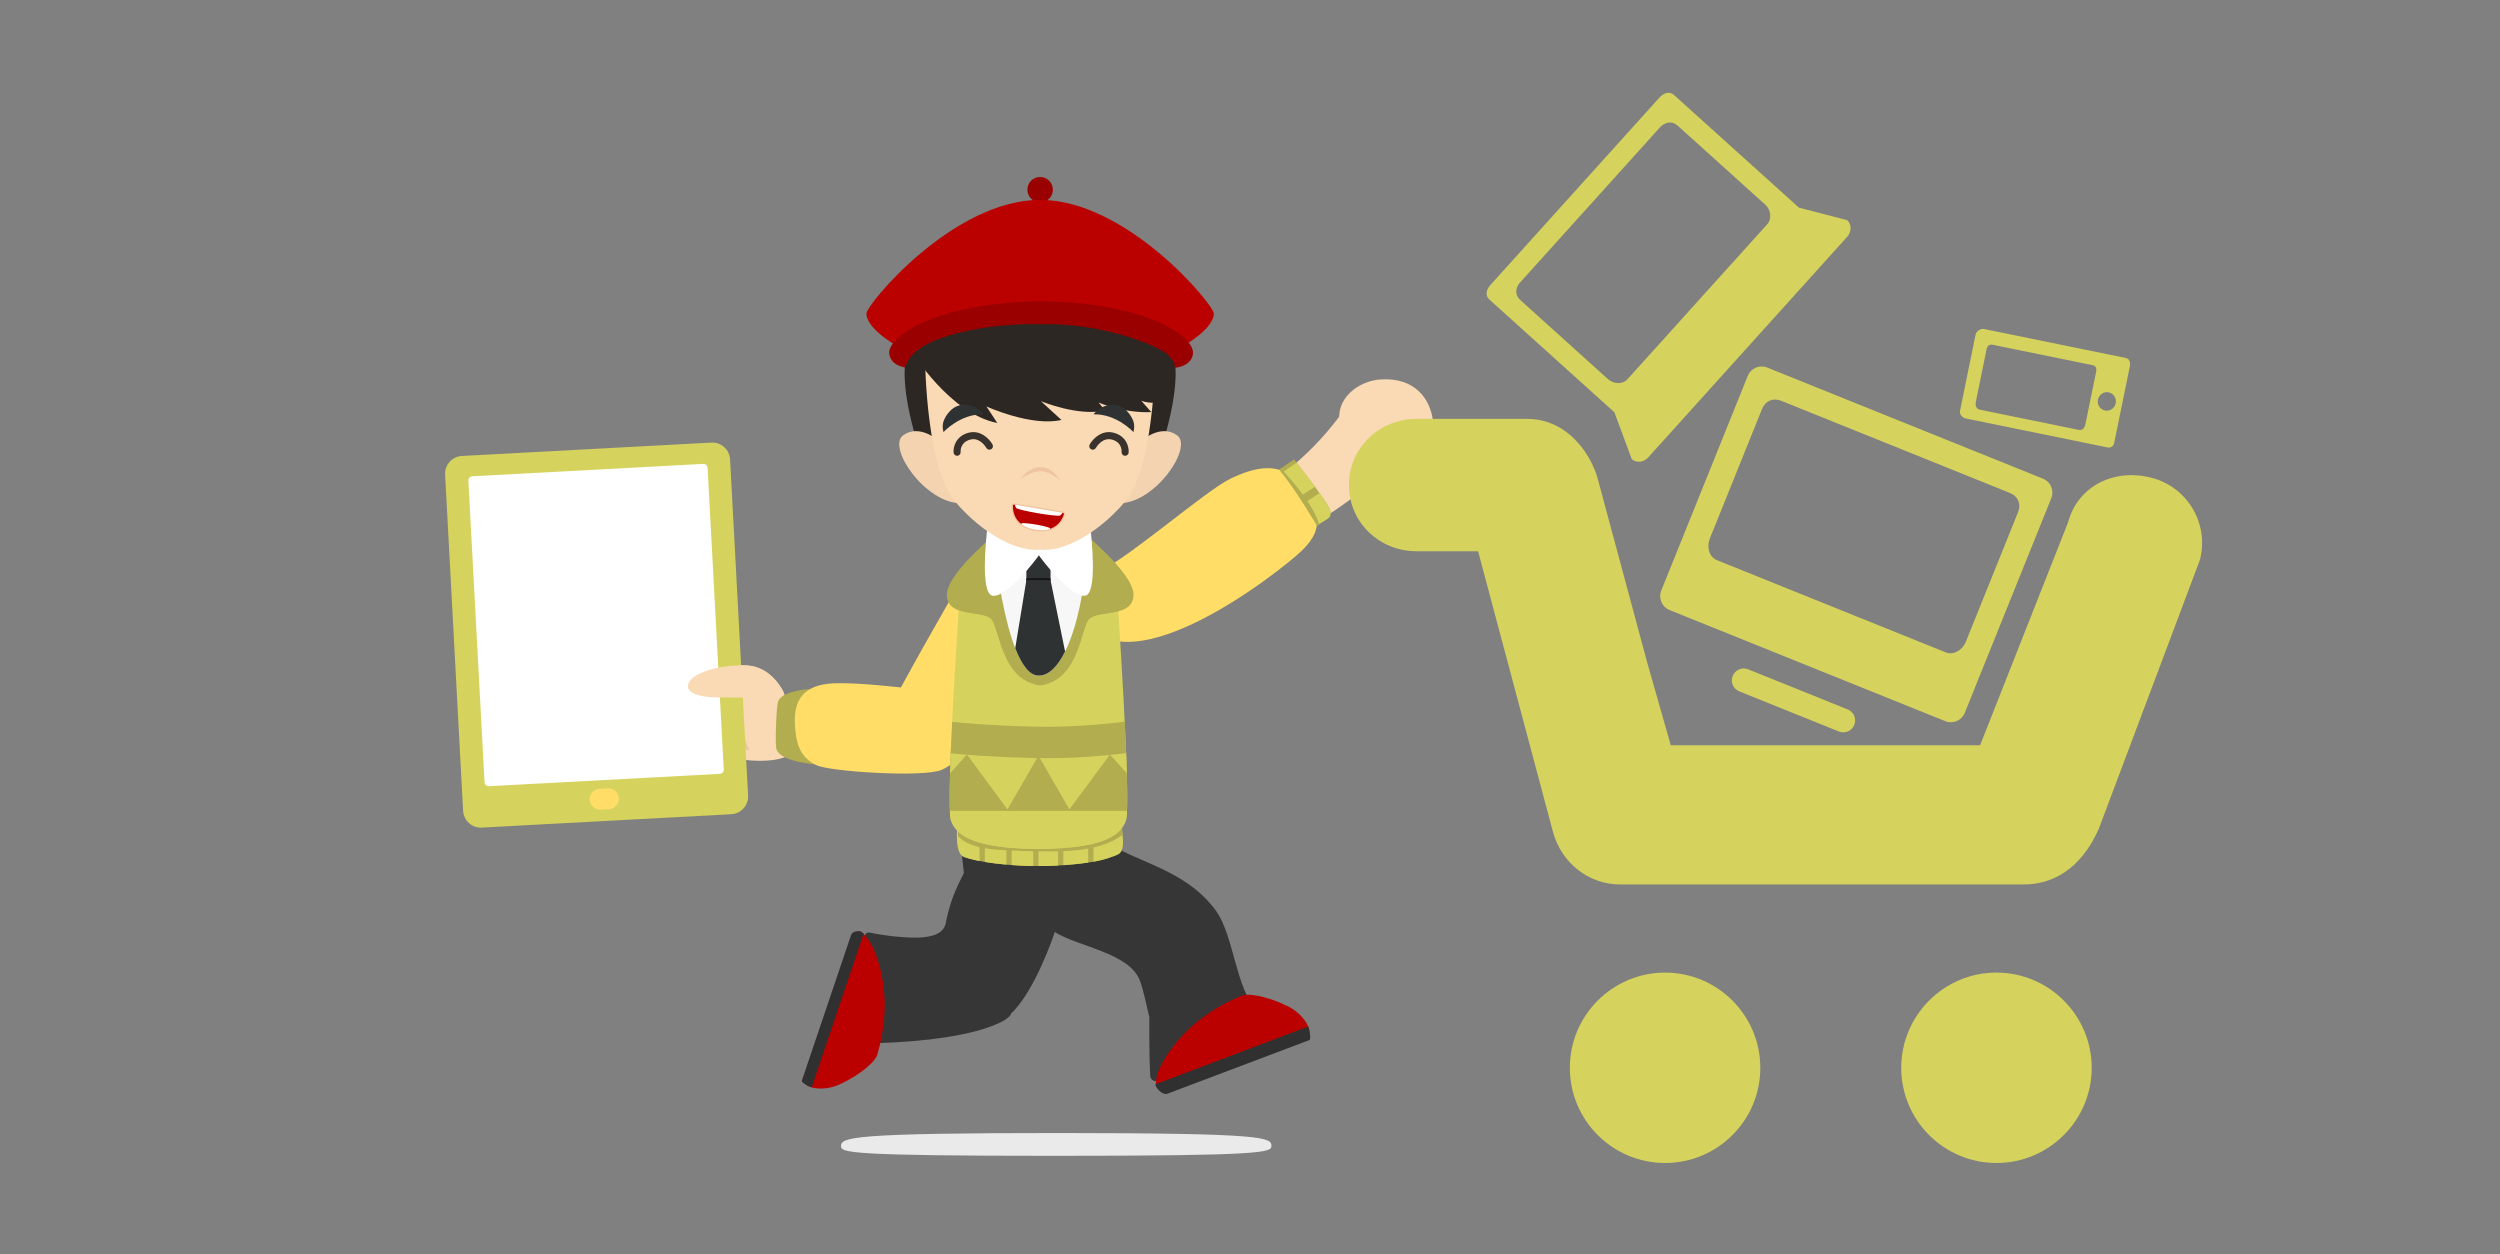 <?xml version="1.0" encoding="iso-8859-1"?>
<!-- Generator: Adobe Illustrator 18.1.1, SVG Export Plug-In . SVG Version: 6.00 Build 0)  -->
<!DOCTYPE svg PUBLIC "-//W3C//DTD SVG 1.1//EN" "http://www.w3.org/Graphics/SVG/1.1/DTD/svg11.dtd">
<svg version="1.1" id="Layer" xmlns="http://www.w3.org/2000/svg" xmlns:xlink="http://www.w3.org/1999/xlink" x="0px" y="0px"
	 viewBox="0 0 1095.407 549.504" style="enable-background:new 0 0 1095.407 549.504;" xml:space="preserve">
<rect x="0" y="0" width="1095.407" height="549.504" fill="#808080" stroke="none"/>
<g>
	<path style="fill:#F9DAB4;" d="M343.549,303.75c0,0-4.926-11.627-16.426-12.18c-11.5-0.554-25.884,3.506-25.673,9.227
		c0.21,5.722-7.621,25.088-7.621,25.088s22.007,4.994,28.669,6.471c6.664,1.476,25.071,2.4,25.706-5.352
		C348.837,319.253,343.549,303.75,343.549,303.75z"/>
</g>
<g>
	<path style="fill:#EFC4A0;" d="M320.768,307.265c-1.005-2.234,2.04,21.922,7.527,21.393
		C323.933,318.433,324.333,315.188,320.768,307.265z"/>
</g>
<g>
	<path style="fill:#B2AD4F;" d="M363.305,318.469l0.089-0.864l-0.118-0.004l-0.54-16.028c0,0-19.978-0.501-21.861,6.025
		c-0.721,2.482-1.286,17.797-0.756,20.32c1.402,6.629,21.374,7.375,21.374,7.375l1.719-15.96l0.124,0.004L363.305,318.469z"/>
</g>
<g>
	<path style="fill:#FFDD66;" d="M423.494,250.449c0,0-14.352,24.366-28.747,50.767c-14.211-1.52-25.899-2.292-31.793-1.64
		c-12.904,1.429-15.125,9.577-14.638,17.995c0.398,6.917,1.52,14.016,9.464,17.72c6.226,2.903,47.244,5.405,54.811,2.028
		c7.567-3.378,9.355-9.015,9.355-9.015C431.866,288.611,437.91,240.876,423.494,250.449z"/>
</g>
<path style="fill:#D5D35D;" d="M211.089,362.617c-4.274,0.229-7.936-3.072-8.166-7.359l-7.891-147.279
	c-0.229-4.286,3.059-7.959,7.332-8.188l109.368-5.86c4.272-0.23,7.934,3.071,8.163,7.358l7.891,147.279
	c0.229,4.286-3.059,7.96-7.33,8.189L211.089,362.617z"/>
<path style="fill:#FFDD66;" d="M263.081,354.749c-2.465,0.132-4.577-1.764-4.709-4.228l-0.008-0.178
	c-0.133-2.464,1.763-4.576,4.228-4.706l3.822-0.207c2.464-0.132,4.576,1.765,4.709,4.229l0.009,0.177
	c0.132,2.464-1.765,4.576-4.228,4.707L263.081,354.749z"/>
<path style="fill:#FFFFFF;" d="M315.395,339.065l-101.167,5.42c-1.007,0.055-1.866-0.718-1.92-1.725l-7.081-132.154
	c-0.053-1.007,0.718-1.867,1.726-1.92l101.167-5.422c1.006-0.053,1.866,0.719,1.92,1.726l7.081,132.153
	C317.173,338.151,316.401,339.011,315.395,339.065z"/>
<g>
	<path style="fill:#F9DAB4;" d="M343.255,303.133c-1.197-2.388-6.214-11.086-16.132-11.563c-11.5-0.554-25.884,3.506-25.673,9.227
		c0.21,5.722,16.924,4.798,16.924,4.798s-0.003,0.053-0.006,0.064c0.072-0.009,0.127-0.038,0.208-0.038h22.626
		C342.078,304.875,342.848,304.047,343.255,303.133z"/>
</g>
<g>
	<defs>
		<path id="SVGID_23_" d="M463.059-551.042c0-12.568-9.574-21.423-21.768-21.423H88.552c-12.204,0-20.493,8.855-20.493,21.423
			v199.771c0,12.527,8.289,23.807,20.493,23.807h352.739c12.194,0,21.768-11.279,21.768-23.807V-551.042z"/>
	</defs>
	<clipPath id="SVGID_1_">
		<use xlink:href="#SVGID_23_"  style="overflow:visible;"/>
	</clipPath>
	<g style="clip-path:url(#SVGID_1_);">
		<g>
			<path style="fill:#303030;" d="M262.46,159.281h-36.546h-3.399H185.97c0,0-2.3,20.417,3.867,23.206
				c2.826,1.278,17.002,2.517,32.679,2.868v0.064c0.577-0.004,1.133-0.02,1.706-0.029c0.56,0.009,1.124,0.024,1.693,0.029v-0.064
				c15.684-0.351,29.853-1.589,32.687-2.868C264.764,179.697,262.46,159.281,262.46,159.281z"/>
		</g>
		<g>
			<polygon style="fill:#FFDD66;" points="195.042,57.771 194.629,154.404 253.805,154.404 248.764,54.635 			"/>
		</g>
		<g>
			<path style="fill:#D5D35D;" d="M194.714,138.04l-0.084,16.364h59.176l-1.062-16.954
				C234.002,125.05,213.831,123.042,194.714,138.04z"/>
		</g>
		<g>
			<polygon style="fill:#D5D35D;" points="249.8,71.012 248.764,54.635 195.042,57.771 194.975,71.012 			"/>
		</g>
		<g>
			<path style="fill:#FFDD66;" d="M224.685,134.222c-0.114-0.011-0.219-0.031-0.337-0.031c-0.042,0-0.079,0.011-0.126,0.011
				c-0.051,0-0.089-0.011-0.131-0.011c-0.117,0-0.227,0.02-0.337,0.031c-24.42,0.283-42.952,17.499-37.392,29.935
				c2.582,5.785,19.917,7.111,37.86,6.879c17.934,0.233,35.27-1.094,37.851-6.879C267.633,151.721,249.101,134.506,224.685,134.222z
				"/>
		</g>
		<path style="fill:#303030;" d="M267.519,159.281h36.546h3.403h36.546c0,0,2.3,20.417-3.866,23.206
			c-2.83,1.278-17.003,2.517-32.679,2.868v0.064c-0.577-0.004-1.132-0.02-1.706-0.029c-0.564,0.009-1.125,0.024-1.697,0.029v-0.064
			c-15.681-0.351-29.849-1.589-32.684-2.868C265.215,179.697,267.519,159.281,267.519,159.281z"/>
		<polygon style="fill:#FFDD66;" points="334.941,57.771 335.35,154.404 276.178,154.404 281.216,54.635 		"/>
		<path style="fill:#D5D35D;" d="M335.266,138.04l0.084,16.364h-59.171l1.061-16.954C295.982,125.05,316.153,123.042,335.266,138.04
			z"/>
		<polygon style="fill:#D5D35D;" points="280.184,71.012 281.216,54.635 334.941,57.771 335.009,71.012 		"/>
		<path style="fill:#FFDD66;" d="M305.299,134.222c0.114-0.011,0.219-0.031,0.336-0.031c0.042,0,0.08,0.011,0.127,0.011
			c0.05,0,0.088-0.011,0.13-0.011c0.118,0,0.224,0.02,0.337,0.031c24.42,0.283,42.948,17.499,37.388,29.935
			c-2.577,5.785-19.917,7.111-37.856,6.879c-17.934,0.233-35.27-1.094-37.852-6.879
			C262.351,151.721,280.878,134.506,305.299,134.222z"/>
		<path style="fill:#393C3D;" d="M339.919,7.927c0.273-8.409-10.026-177.826-10.026-177.826H199.932
			c0,0-10.301,169.417-10.025,177.826c0.277,8.404,7.962,15.564,7.962,15.564s-5.011-1.474-5.95,1.879
			c-0.942,3.357-8.162,21.383,18.191,29.389c26.356,8.001,42.378-3.238,42.829-11.571c0.455-8.336,10.342-130.483,10.342-130.483
			l0.007-6.168h3.25l0.008,6.168c0,0,9.887,122.146,10.338,130.483c0.455,8.333,16.477,19.572,42.83,11.571
			c26.353-8.005,19.133-26.032,18.194-29.389c-0.938-3.353-5.95-1.879-5.95-1.879S339.642,16.331,339.919,7.927z"/>
		<g>
			<g>
				<path style="fill:#FFDD66;" d="M225.561,43.215v-0.078c-0.472,0.011-0.88,0.028-1.339,0.039
					c-0.463-0.011-0.872-0.029-1.344-0.039v0.078c-29.917,0.864-32.254,4.8-32.254,4.8v18.119h13.141h19.113h2.683h19.109h13.141
					V48.015C257.811,48.015,255.473,44.079,225.561,43.215z"/>
			</g>
			<path style="fill:#FFDD66;" d="M304.422,43.215v-0.078c0.472,0.011,0.88,0.028,1.34,0.039c0.463-0.011,0.872-0.029,1.344-0.039
				v0.078c29.912,0.864,32.25,4.8,32.25,4.8v18.119h-13.137h-19.113h-2.683H285.31h-13.136V48.015
				C272.173,48.015,274.511,44.079,304.422,43.215z"/>
		</g>
	</g>
</g>
<path style="fill:#D5D35D;" d="M858.776,180.171c0.2-0.979,6.857-33.563,6.857-33.563c0.3-1.469,2.207-2.751,3.658-2.454
	l62.258,12.72c1.482,0.303,1.988,2.078,1.688,3.546l-6.839,33.476c-0.303,1.484-1.373,2.471-2.855,2.169
	c0,0-60.823-12.427-62.24-12.716C859.884,183.058,858.496,181.542,858.776,180.171z M923.954,171.903
	c-2.171-0.444-4.262,1-4.709,3.188c-0.45,2.204,0.91,4.334,3.082,4.778c2.14,0.437,4.257-0.982,4.707-3.187
	C927.481,174.494,926.094,172.34,923.954,171.903z M873.268,151.09c-1.529-0.312-2.494,0.332-2.806,1.86l-2.487,12.173
	l-2.253,11.025c-0.31,1.517,0.212,3.042,1.741,3.354l20.333,4.154l22.305,4.557l0.84,0.172c1.495,0.306,2.479-0.912,2.789-2.429
	l4.74-23.199c0.312-1.529-0.228-2.48-1.723-2.786L873.268,151.09z"/>
<path style="fill:#D5D35D;" d="M898.815,218.251l-37.924,94.102c-1.358,3.37-5.191,4.987-8.475,3.663l-120.934-48.738
	c-3.278-1.321-4.935-5.15-3.577-8.52l37.924-94.102c1.356-3.364,5.191-4.939,8.469-3.618l120.934,48.738
	C898.516,211.099,900.171,214.887,898.815,218.251z M884.25,224.39c1.44-3.574-0.062-6.975-3.53-8.372l-100.298-40.421
	c-3.47-1.398-6.916,0.009-8.356,3.582l-22.892,56.803c-1.436,3.562-0.367,8.053,3.103,9.451l100.298,40.421
	c3.467,1.397,7.347-1.099,8.782-4.661L884.25,224.39z M809.587,310.846l-43.584-17.565c-2.667-1.075-5.682,0.17-6.782,2.899
	c-1.099,2.726,0.222,5.684,2.889,6.759l43.584,17.565c2.655,1.07,5.664-0.143,6.763-2.869
	C813.557,314.906,812.242,311.916,809.587,310.846z"/>
<path style="fill:#D5D35D;" d="M733.456,41.59l54.772,49.397l21.143,5.485c1.946,1.755,2.025,5.03,0.018,7.254l-87.256,96.753
	c-2.003,2.221-5.22,2.426-7.166,0.671l-7.601-20.501l-54.772-49.397c-1.942-1.752-1.472-4.24,0.531-6.46l73.877-81.917
	C729.008,40.649,731.514,39.838,733.456,41.59z M735.042,55.014c-2.421-2.183-5.611-1.533-7.729,0.815l-61.271,67.939
	c-2.12,2.351-2.352,5.496,0.069,7.679l38.477,34.7c2.413,2.176,6.37,2.391,8.49,0.04l61.271-67.939
	c2.118-2.349,1.583-6.358-0.83-8.534L735.042,55.014z"/>
<g>
	<path style="fill:#F9DAB4;" d="M531.005,226.031c7.206-3.387,15.087-7.616,21.75-11.913c13.029-8.339,22.198-17.328,28.468-24.634
		c6.29-7.333,9.862-12.957,12.148-15.469c1.066-1.176,3.151-2.827,6.26-3.36c3.107-0.518,7.31,0.007,12.571,3.645
		c5.207,3.606,7.206,7.644,7.507,11.258c0.318,3.611-1.023,6.708-2.082,8.368c-2.287,3.562-7.771,9.858-16.595,17.442
		c-8.819,7.57-21.041,16.283-36.502,24.444c-7.938,4.216-17.061,8.278-25.305,11.25L531.005,226.031z"/>
	<path style="fill:#F9DAB4;" d="M587.043,185.044c1.072,5.74,20.146,17.685,24.101,5.536c3.082-9.471,7.257-6.278,7.332-2.241
		c0.042,2.238-3.52,5.577,0.501,8.774c11.576,9.199,16.838-32.954-14.142-30.847C594.892,166.943,585.143,174.876,587.043,185.044z"
		/>
</g>
<path style="fill:#D5D35D;" d="M942.941,209.403c-15.894-4.28-32.381,2.995-36.817,19.551l-38.516,97.582H732.065l-10.317-36.215
	c-0.005,0-21.673-80.508-21.674-80.512c-2.725-10.172-12.852-26.273-30.977-26.273h-48.416c-16.335,0-29.624,12.665-29.624,29.002
	c0,16.335,13.289,28.998,29.624,28.998h26.96l32.79,122.898c3.699,13.645,15.602,23.102,29.492,23.102h176.918
	c12.179,0,24.836-6.392,32.805-24.483l44.302-117.818C967.96,229.51,958.59,213.571,942.941,209.403z M729.594,426.156
	c-23.019,0-41.748,18.727-41.748,41.749c0,22.98,18.729,41.673,41.748,41.673c22.998,0,41.71-18.693,41.71-41.673
	C771.303,444.883,752.592,426.156,729.594,426.156z M874.757,426.156c-22.998,0-41.707,18.727-41.707,41.749
	c0,22.98,18.709,41.673,41.707,41.673c23.021,0,41.749-18.693,41.749-41.673C916.506,444.883,897.778,426.156,874.757,426.156z"/>
<g>
	<path style="fill:#FFDD66;" d="M472.274,266.829c0,0-4.874-9.466,8.91-16.087c13.786-6.625,47.274-35.82,57.725-40.876
		c10.454-5.057,22.833-8.727,31.622,3.482c9.356,12.997,8.232,19.915-0.442,28.234S488.909,307.561,472.274,266.829z"/>
</g>
<g>
	<g>
		<path style="fill:#EAEAEA;" d="M557.094,502.156c0,2.829-4.007,4.281-94.971,4.281c-90.965,0-93.625-1.452-93.625-4.281
			c0-3.812,4.538-5.736,96.431-5.699C554.947,496.499,557.094,498.422,557.094,502.156z"/>
		<path style="fill:#363636;" d="M550.663,442.81c-9.214-9.97-9.922-32.044-17.552-43.298c-11.045-15.74-29.179-20.48-41.5-26.713
			c-0.66-0.329-1.306-3.646-1.951-3.961c2.142-7.679-0.299-14.981-1.654-16.418c-8.633-9.157-56.187-7.862-64.53,1
			c-4.254,4.524-1.749,24.159-1.134,29.015c-1.116,2.836-5.56,9.413-7.963,22.115c-1.062,5.614-8.709,6.38-14.222,6.274
			c-3.266-0.049-6.526-0.315-9.339-0.638c-5.677-0.655-9.497-1.507-9.843-1.575c-0.744-0.158-1.355,0.101-1.739,0.661
			c-0.402,0.557-0.39,1.441-0.534,2.448c-0.052,1.917,7.967,28.435,3.618,41.779c-0.64,1.981,0.453,3.562,2.552,3.552
			c45.657-1.517,58.365-10.873,58.096-12.93c10.545-9.788,18.936-34.778,19.165-35.779c10.136,6.505,32.688,9.049,37.342,21.36
			c1.515,3.946,3.091,11.726,4.114,15.99c0,0-0.169,15.995,0.398,25.629c0.107,1.823,1.789,2.943,3.646,2.024
			C525.399,464.562,557.094,449.769,550.663,442.81z"/>
		<path style="fill:#BB0000;" d="M510.301,476.634l14.23-5.172c-0.494-1.827,4.546-3.658,5.338-1.942l10.767-3.909l32.284-11.746
			c2.54-0.929-0.525-8.946-8.626-12.943c-9.846-4.856-17.731-5.706-20.233-4.677c-22.456,9.239-32.172,24.102-35.771,31.4
			c-1.149,2.339-1.853,5.72-1.912,7.409C506.326,476.615,508.096,477.432,510.301,476.634z"/>
		<path style="fill:#303030;" d="M511.431,479.247l62.36-23.553c0.671-0.245,0.098-4.172-0.6-5.925l-66.811,25.286
			C505.966,476.248,509.237,480.043,511.431,479.247z"/>
		<path style="fill:#BB0000;" d="M373.94,410.552l-4.845,14.347c1.734,0.755,1.929,1.701,1.338,3.45
			c-0.588,1.747-1.318,2.384-3.157,1.929l-3.665,10.851l-10.978,32.553c-0.863,2.562,7.314,5.175,15.495,1.342
			c9.938-4.66,15.526-10.288,16.284-12.885c6.799-23.31,1.254-40.178-2.199-47.548c-1.108-2.357-3.314-5.016-4.591-6.118
			C376.434,407.459,374.689,408.329,373.94,410.552z"/>
		<path style="fill:#303030;" d="M372.931,409.628l-21.61,63.934c-0.23,0.675,2.535,2.339,4.34,2.89l22.74-67.325
			c0.046-0.137-0.513-0.46-0.7-0.626C376.666,407.616,373.511,407.915,372.931,409.628z"/>
	</g>
	<path style="fill:#B2AD4F;" d="M490.19,358.518l-35.184,3.351l-35.185-3.351c0,0-1.148,13.761,2.866,16.629
		c3.891,2.779,22.548,4.476,32.319,4.315c9.768,0.161,28.426-1.535,32.316-4.315C491.336,372.278,490.19,358.518,490.19,358.518z"/>
	<path style="fill:#D5D35D;" d="M429.215,359.412l-9.393-0.895c0,0-2.148,13.761,1.866,16.629c1.125,0.803,4.509,1.511,7.527,2.113
		V359.412z"/>
	<path style="fill:#D5D35D;" d="M431.509,359.63v18.045c2.888,0.48,6.153,0.877,9.461,1.172v-18.315L431.509,359.63z"/>
	<path style="fill:#D5D35D;" d="M443.263,360.751v18.284c3.358,0.251,6.65,0.402,9.462,0.43v-17.812L443.263,360.751z"/>
	<path style="fill:#D5D35D;" d="M455.019,361.869v17.593c2.437,0.041,5.431-0.043,8.602-0.222v-18.191L455.019,361.869z"/>
	<path style="fill:#D5D35D;" d="M465.914,360.831v18.263c3.685-0.259,7.495-0.645,10.894-1.146v-18.156L465.914,360.831z"/>
	<path style="fill:#D5D35D;" d="M490.19,358.518l-11.087,1.056v18.005c3.825-0.666,9.891-2.483,11.22-3.432
		C494.336,371.278,490.19,358.518,490.19,358.518z"/>
	<path style="fill:#B2AD4F;" d="M440.813,372.551c5.942,0.334,11.884,0.491,17.837,0.493c10.926,0.002,24.274-0.483,33.185-7.263
		c0.283-4.023-1.645-7.263-1.645-7.263l-35.184,3.351l-35.185-3.351c0,0-0.312,3.815-0.028,7.846
		C424.776,371.672,434.263,372.185,440.813,372.551z"/>
	<path style="fill:#D5D35D;" d="M489.445,259.888l-34.107-1.525c0,0-0.121,0.521-0.33,1.466c-0.211-0.946-0.332-1.466-0.332-1.466
		l-34.105,1.525c0,0-6.391,92.034-3.912,99.488c2.479,7.455,11.625,12.328,38.017,12.617c0.113,0,0.219-0.016,0.332-0.02
		c0.111,0.004,0.217,0.02,0.33,0.02c26.393-0.288,35.539-5.162,38.017-12.617C495.834,351.922,489.445,259.888,489.445,259.888z"/>
	<path style="fill:#D5D35D;" d="M416.166,354.696c0.084,2.298,0.243,3.928,0.494,4.681c2.479,7.455,11.625,12.328,38.017,12.617
		c0.113,0,0.219-0.016,0.332-0.02c0.111,0.004,0.217,0.02,0.33,0.02c26.393-0.288,35.539-5.162,38.017-12.617
		c0.25-0.753,0.409-2.382,0.495-4.681H416.166z"/>
	<path style="fill:#B2AD4F;" d="M493.826,355.269c0.274-6.121-0.048-17.715-0.624-30.773h-76.387
		c-0.578,13.058-0.901,24.652-0.627,30.773H493.826z"/>
	<path style="fill:#D5D35D;" d="M493.202,324.495h-76.387c-0.226,5.083-0.41,9.93-0.537,14.333l7.391-8.218l17.765,24.023
		l13.569-23.529l13.571,23.529l17.767-24.023l7.397,8.224C493.609,334.431,493.424,329.582,493.202,324.495z"/>
	<path style="fill:#B2AD4F;" d="M471.194,230.594l-15.055,2.153h-0.751l-15.054-2.153c0,0-26.046,20.212-25.459,30.362
		c0.587,10.151,16.438,6.041,19.767,10.739c3.186,4.496,4.432,24.559,18.788,28.15c0.578,0.298,1.238,0.412,1.944,0.42
		c0,0,0.007,0.005,0.013,0.005c0.134,0.016,0.245-0.01,0.374-0.003c0.13-0.007,0.245,0.019,0.376,0.003l0.013-0.005
		c0.706-0.007,1.366-0.122,1.943-0.42c14.358-3.591,15.606-23.653,18.791-28.15c3.325-4.697,19.18-0.588,19.767-10.739
		C497.24,250.806,471.194,230.594,471.194,230.594z"/>
	<path style="fill:#F7F7F7;" d="M434.234,227.969c0,0,5.544,67.473,20.645,68.046c15.1,0.573,23.32-45.68,20.834-65.751
		C473.225,210.193,434.234,227.969,434.234,227.969z"/>
	<polygon style="fill:#2F3233;" points="460.304,254.619 449.712,254.619 449.712,245.749 455.006,239.63 460.304,245.749 	"/>
	<rect x="449.711" y="253.342" style="fill:#141414;" width="10.592" height="1.277"/>
	<path style="fill:#2F3233;" d="M466.683,285.486l-6.379-31.293h-10.592l-4.869,29.816c2.73,7.011,6.046,11.855,10.037,12.006
		C459.496,296.189,463.464,291.976,466.683,285.486z"/>
	<path style="fill:#FFFFFF;" d="M432.847,229.307c-0.859,7.01-3.396,31.075,2.157,31.728c6.498,0.765,19.565-16.82,19.565-16.82
		s0.252-0.342,0.623-0.927c0.374,0.585,0.626,0.927,0.626,0.927s13.065,17.585,19.563,16.82c5.555-0.653,3.017-24.719,2.159-31.728
		H432.847z"/>
	<path style="fill:#2D2723;" d="M512.972,152.241c-6.537-12.967-50.873-16.839-56.883-17.305v-0.053c0,0-0.141,0.012-0.344,0.027
		c-0.204-0.016-0.343-0.027-0.343-0.027v0.053c-6.011,0.466-50.348,4.338-56.885,17.305c-7.013,13.917,5.375,47.726,5.375,47.726
		l51.853-1.139l51.855,1.139C507.599,199.967,519.988,166.158,512.972,152.241z"/>
	<path style="fill:#F4D3B0;" d="M411.333,193.177c0,0-8.296-7.632-15.565-2.475c-7.267,5.159,9.557,29.892,25.361,29.796
		L411.333,193.177z"/>
	<path style="fill:#F4D3B0;" d="M500.154,193.177c0,0,8.296-7.632,15.567-2.475c7.266,5.159-9.558,29.892-25.36,29.796
		L500.154,193.177z"/>
	<path style="fill:#F9DAB4;" d="M405.286,155.527c0.049,5.53,0.831,49.719,13.185,64.224c12.663,14.863,27.954,22.245,37.273,21.063
		c9.321,1.181,24.61-6.2,37.272-21.063c12.355-14.505,13.135-58.694,13.187-64.224H405.286z"/>
	<path style="fill:#2D2723;" d="M399.522,153.998c0,0,16.436,27.141,37.463,31.346l-4.778-7.263c0,0,19.689,8.984,32.878,5.926
		l-8.984-8.22c0,0,16.631,6.881,28.098,4.014l-2.865-3.44c0,0,11.083,4.779,23.127,4.206l-4.398-4.971c0,0,5.355,2.103,9.942-0.19
		c0,0,8.218-21.599-8.985-29.054C483.818,138.898,420.741,132.016,399.522,153.998z"/>
	<circle style="fill:#9B0000;" cx="455.747" cy="83.126" r="5.583"/>
	<path style="fill:#BB0000;" d="M379.625,137.463c0.286,7.743,16.758,16.055,16.758,16.055
		c11.415-11.912,41.396-15.309,59.361-16.264c17.963,0.955,47.944,4.353,59.359,16.264c0,0,16.473-8.313,16.759-16.055
		c0.145-3.857-38.097-49.873-76.1-49.885C417.503,87.564,379.482,133.58,379.625,137.463z"/>
	<path style="fill:#9B0000;" d="M458.649,132.016c-0.821-0.021-1.622-0.028-2.424-0.042v-0.002c-0.015,0-0.035,0-0.05,0.002
		c-0.015-0.002-0.033-0.002-0.048-0.002v0.002c-0.804,0.014-1.603,0.021-2.424,0.042c-44.568,1.147-65.715,15.77-63.995,23.511
		c0.766,3.445,3.791,4.92,6.912,5.503c0.971-3.054,2.851-5.812,5.771-7.832c0.055-0.039,0.107-0.043,0.161-0.07
		c7.151-5.892,29.6-11.656,53.259-11.077c0.111,0.002,0.211,0.012,0.317,0.017v0.006c0.017-0.002,0.033-0.002,0.048-0.004
		c0.015,0.002,0.031,0.002,0.05,0.004v-0.006c0.106-0.005,0.206-0.016,0.315-0.017c26.88-0.659,51.803,9.841,55.289,13.475
		c3.483,3.632,2.61,4.819,3.076,5.632c3.398-0.469,6.904-1.883,7.736-5.632C524.361,147.786,503.216,133.164,458.649,132.016z"/>
	<path style="fill:#B2AD4F;" d="M452.896,318.386c-17.708-0.438-29.694-1.46-35.698-2.087c-0.233,4.73-0.443,9.375-0.618,13.777
		c6.534,0.665,18.519,1.637,35.977,2.066c2.016,0.051,4.055,0.076,6.112,0.076c11.07,0,22.738-0.764,34.764-2.195
		c-0.176-4.405-0.385-9.059-0.619-13.793C478.84,317.934,465.395,318.691,452.896,318.386z"/>
	<path style="fill:#EFC4A0;" d="M446.953,210.177c0,0,3.396-5.769,9.632-5.472c4.602,0.22,7.951,5.735,7.951,5.735
		s-4.307-3.731-7.886-3.928C451.4,206.221,446.953,210.177,446.953,210.177z"/>
	<path style="fill:#3A332D;" d="M419.364,199.713c-0.79,0-1.466-0.603-1.541-1.405c-0.213-2.283,0.821-7.023,6.27-8.625
		c5.418-1.596,9.425,2.615,10.784,5.063c0.418,0.75,0.147,1.692-0.6,2.107c-0.746,0.414-1.691,0.144-2.107-0.601
		c-0.109-0.197-2.816-4.886-7.204-3.598c-4.387,1.292-4.073,5.2-4.059,5.366c0.082,0.852-0.546,1.608-1.396,1.688
		C419.461,199.711,419.412,199.713,419.364,199.713z"/>
	<path style="fill:#3A332D;" d="M492.984,199.713c-0.049,0-0.097-0.002-0.147-0.006c-0.848-0.08-1.472-0.83-1.397-1.678
		c0.034-0.428,0.189-4.126-4.059-5.376c-4.385-1.287-7.092,3.401-7.207,3.602c-0.419,0.741-1.362,1.01-2.105,0.593
		c-0.745-0.417-1.013-1.355-0.599-2.103c1.359-2.448,5.366-6.657,10.785-5.063c5.449,1.602,6.483,6.342,6.27,8.625
		C494.45,199.11,493.775,199.713,492.984,199.713z"/>
	<path style="fill:#2F3233;" d="M430.916,181.54c0,0-3.637-4.863-9.47-4.131c-5.834,0.732-8.034,7.199-8.034,7.199
		c-0.477,1.456-0.46,3.093-0.014,4.731C413.398,189.338,420.708,181.264,430.916,181.54z"/>
	<path style="fill:#2F3233;" d="M479.115,181.54c0,0,3.636-4.863,9.468-4.131c5.835,0.732,8.035,7.199,8.035,7.199
		c0.477,1.456,0.46,3.093,0.012,4.731C496.631,189.338,489.321,181.264,479.115,181.54z"/>
</g>
<g>
	<path style="fill:#EFC4A0;" d="M465.839,224.162l-21.304-3.646c-0.658-0.113-1.282,0.332-1.305,0.997
		c-0.096,2.766,0.686,9.472,10.198,11.098c9.513,1.628,12.478-4.436,13.308-7.074C466.938,224.9,466.496,224.275,465.839,224.162z
		 M466.162,225.356c-0.548,1.748-2.075,5.022-5.976,6.345c-1.717,0.582-3.892,0.788-6.649,0.317l-0.005-0.001
		c-2.725-0.467-4.693-1.368-6.116-2.47c-3.289-2.547-3.645-6.172-3.581-8.014c0.004-0.16,0.088-0.26,0.157-0.315
		c0.118-0.096,0.279-0.136,0.441-0.108l0.311,0.053l20.725,3.547l0.27,0.046c0.163,0.027,0.302,0.118,0.382,0.248
		C466.165,225.082,466.21,225.203,466.162,225.356z"/>
	<path style="fill:#FFFFFF;" d="M447.578,229.367c-0.058,0.055-0.11,0.118-0.162,0.18c1.422,1.102,3.391,2.003,6.116,2.47
		l0.005,0.001c2.757,0.471,4.932,0.265,6.649-0.317c-0.026-0.065-0.048-0.132-0.081-0.193
		C459.619,230.597,448.34,228.667,447.578,229.367z"/>
	<path style="fill:#FFFFFF;" d="M444.741,221.353c0.073,0.41,0.223,0.856,0.524,1.238c0.809,1.031,18.134,3.994,19.238,3.288
		c0.408-0.259,0.698-0.627,0.904-0.987c0.034-0.061,0.052-0.121,0.061-0.181l-20.725-3.547
		C444.732,221.223,444.729,221.285,444.741,221.353z"/>
	<path style="fill:#BB0000;" d="M464.504,225.879c-1.105,0.706-18.43-2.257-19.238-3.288c-0.3-0.382-0.451-0.829-0.524-1.238
		c-0.012-0.068-0.009-0.13,0.002-0.189l-0.311-0.053c-0.162-0.028-0.323,0.012-0.441,0.108c-0.069,0.055-0.152,0.154-0.157,0.315
		c-0.064,1.842,0.293,5.466,3.581,8.014c0.052-0.062,0.104-0.125,0.162-0.18c0.762-0.7,12.041,1.23,12.526,2.141
		c0.033,0.061,0.056,0.128,0.081,0.193c3.901-1.323,5.428-4.598,5.976-6.345c0.049-0.153,0.004-0.274-0.042-0.35
		c-0.08-0.13-0.218-0.221-0.382-0.248l-0.27-0.046c-0.009,0.059-0.027,0.12-0.061,0.181
		C465.202,225.253,464.912,225.62,464.504,225.879z"/>
</g>
<path style="fill:#B2AD4F;" d="M577.074,230.323c4.122-3.218,6.487-2.816,5.788-6.442c-0.701-3.625-15.883-22.571-15.883-22.571
	l-6.488,4.4C567.856,214.47,577.074,230.323,577.074,230.323z"/>
<path style="fill:#D5D35D;" d="M571.128,220.659c3.438,5.354,5.946,9.664,5.946,9.664c4.122-3.218,6.487-2.816,5.788-6.442
	c-0.243-1.246-2.209-4.315-4.666-7.793C575.806,217.574,573.429,219.07,571.128,220.659z"/>
<path style="fill:#D5D35D;" d="M569.301,217.825c2.249-1.566,4.56-3.054,6.871-4.542c-3.798-5.248-8.075-10.593-8.075-10.593
	l-6.439,4.461C564.181,210.138,566.906,214.095,569.301,217.825z"/>
<path style="fill:#B2AD4F;" d="M561.262,205.186l-0.772,0.523c7.366,8.761,16.584,24.614,16.584,24.614
	c0.337-0.262,0.64-0.467,0.951-0.686C574.892,220.532,567.819,212.635,561.262,205.186z"/>
</svg>
